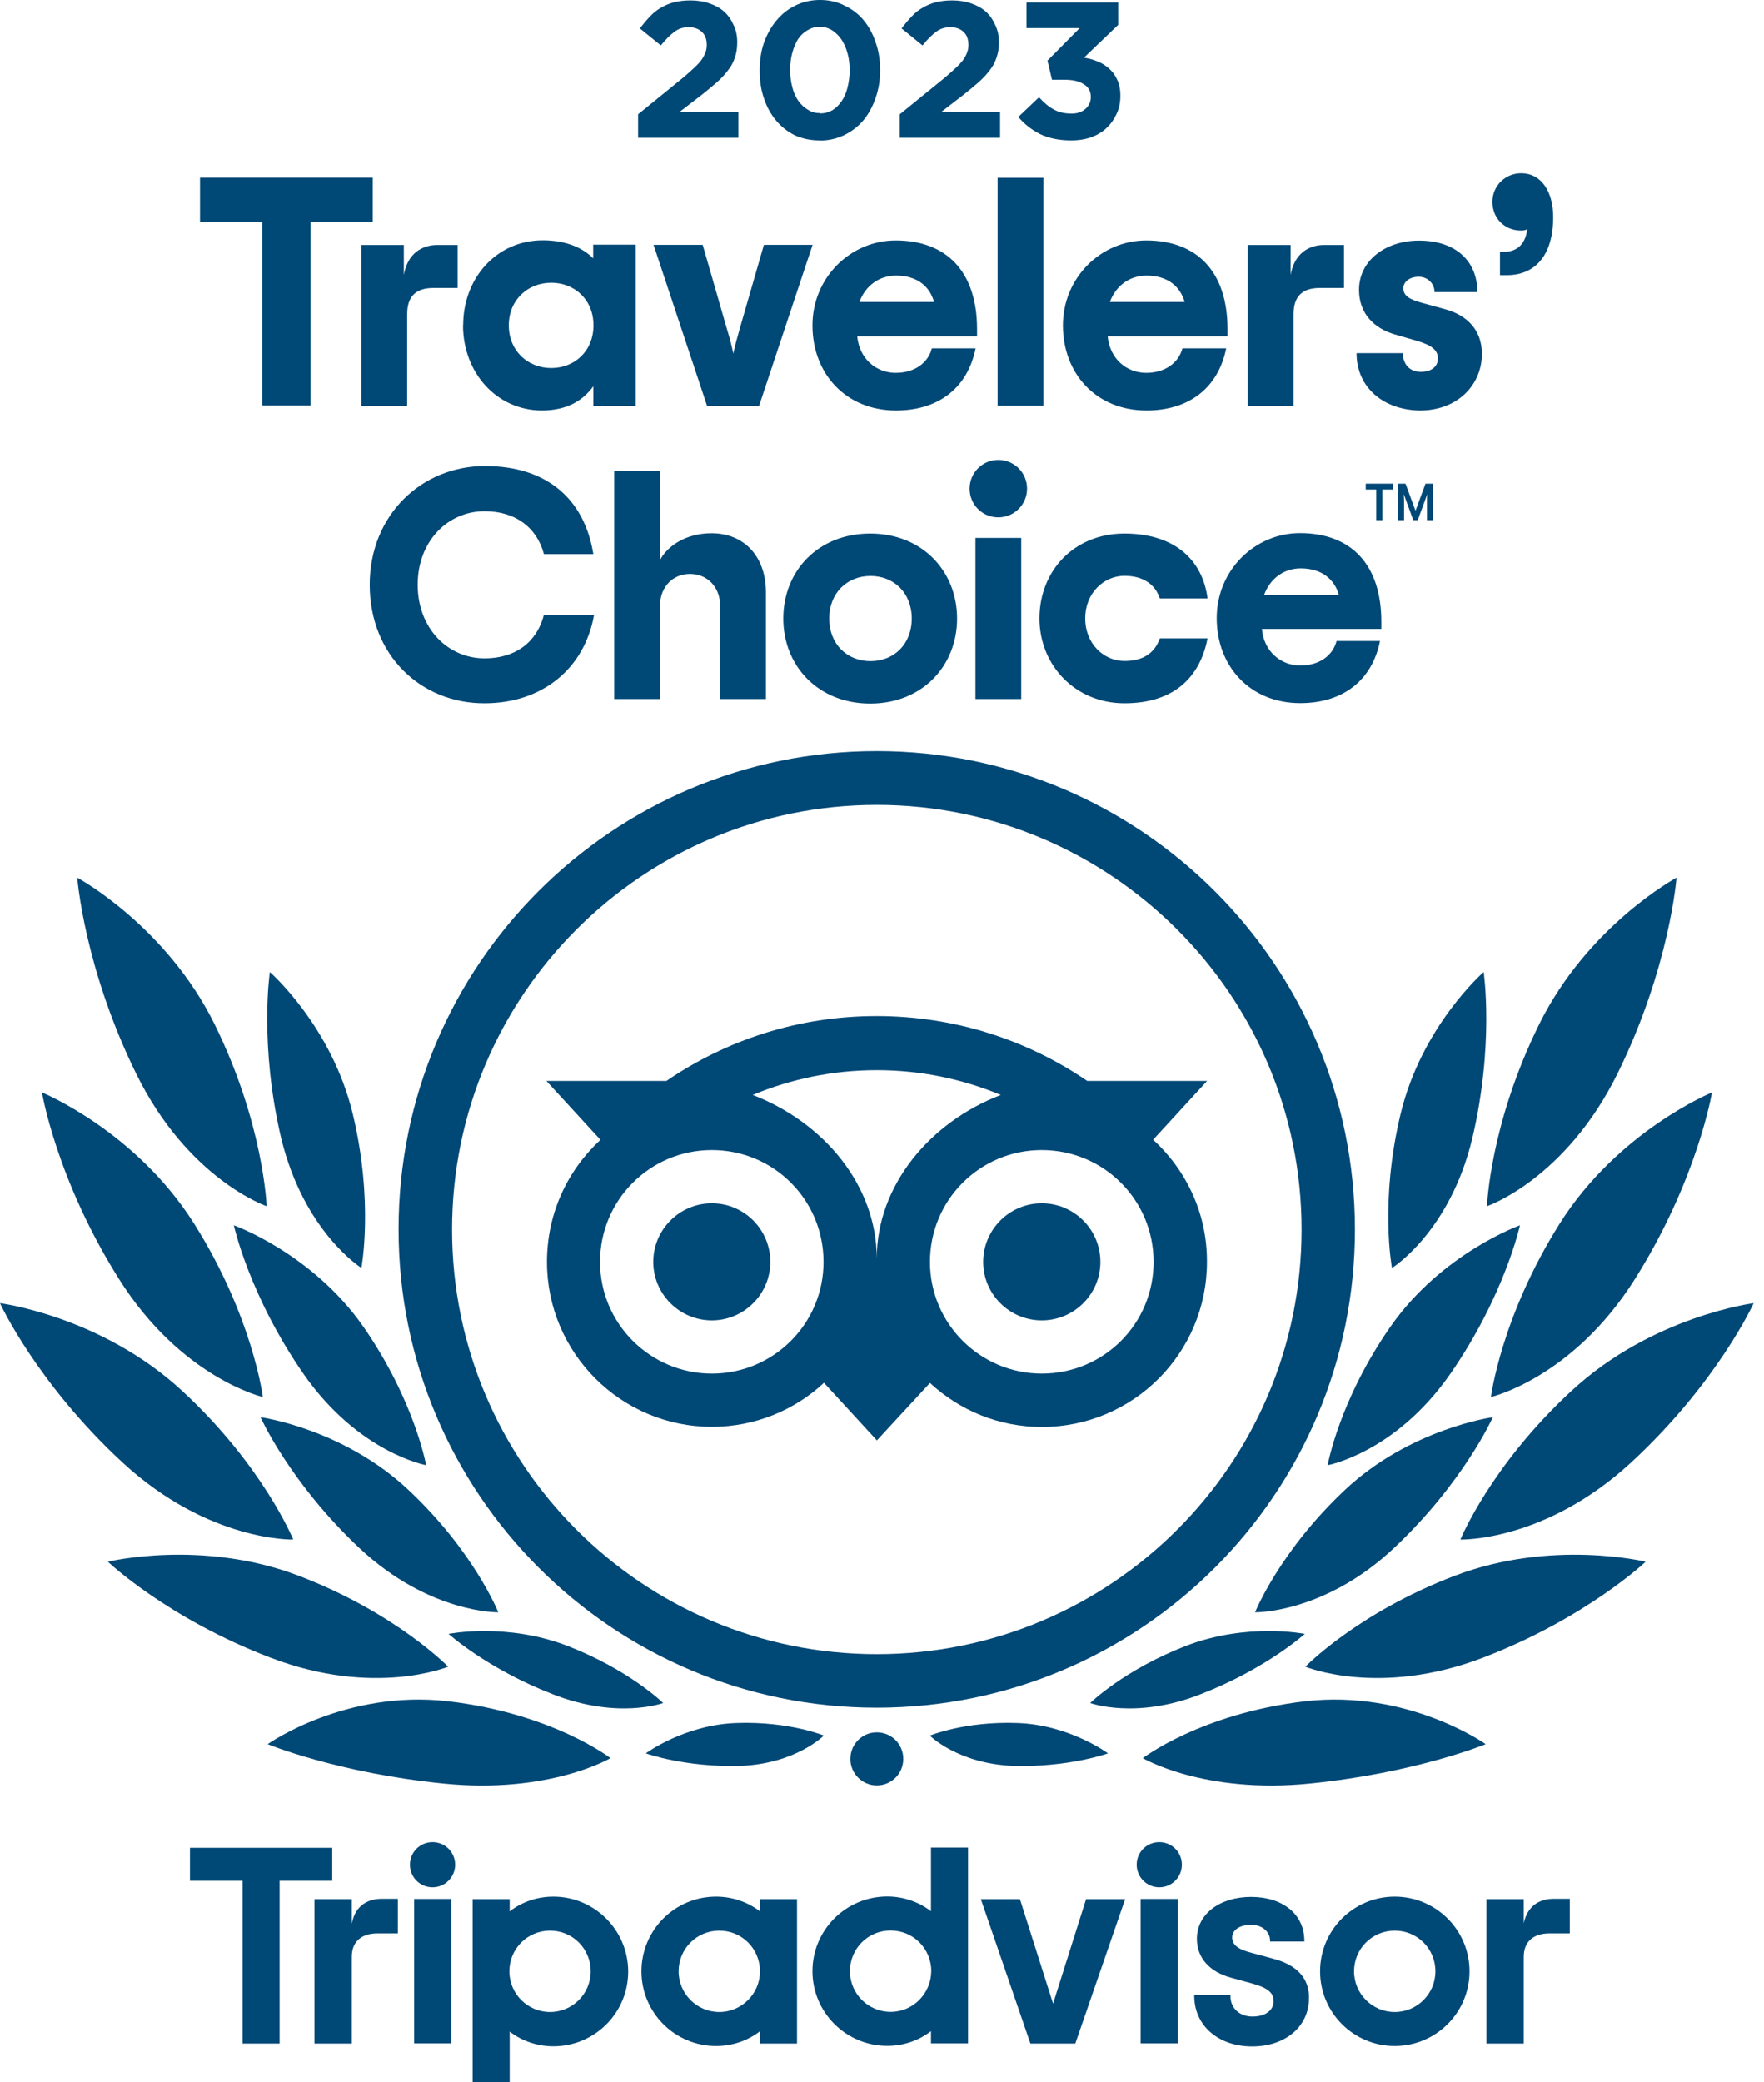 <?xml version="1.0" encoding="UTF-8"?>
<svg xmlns="http://www.w3.org/2000/svg" xmlns:xlink="http://www.w3.org/1999/xlink" id="Layer_1" viewBox="0 0 121 142.78">
  <defs>
    <style>.cls-1{clip-path:url(#clippath);}.cls-2{fill:none;}.cls-2,.cls-3{stroke-width:0px;}.cls-4{clip-path:url(#clippath-1);}.cls-3{fill:#004876;}</style>
    <clipPath id="clippath">
      <rect class="cls-2" x="100" y="88.62" width="21" height="17.33"></rect>
    </clipPath>
    <clipPath id="clippath-1">
      <rect class="cls-2" x="32" y="129.95" width="12" height="12.83"></rect>
    </clipPath>
  </defs>
  <path class="cls-3" d="m60.14,51.51c-18.12,0-32.8,14.67-32.8,32.79s14.68,32.81,32.8,32.81,32.8-14.68,32.8-32.79-14.68-32.81-32.8-32.81Zm0,61.93c-16.09,0-29.13-13.05-29.13-29.12s13.06-29.12,29.13-29.12,29.14,13.05,29.14,29.12-13.04,29.12-29.14,29.12Zm-7.3-26.9c0,2.21-1.8,4.01-4.01,4.01s-4.02-1.8-4.02-4.01,1.8-4.02,4.02-4.02,4.01,1.8,4.01,4.02Zm22.64,0c0,2.21-1.8,4.01-4.02,4.01s-4.02-1.8-4.02-4.01,1.8-4.02,4.02-4.02,4.02,1.8,4.02,4.02Zm3.61-8.37l3.71-4.04h-8.22c-4.11-2.81-9.08-4.45-14.45-4.45s-10.3,1.64-14.42,4.45h-8.23l3.71,4.04c-2.26,2.08-3.67,5.04-3.67,8.37,0,6.24,5.07,11.31,11.32,11.31,2.96,0,5.68-1.15,7.68-3.02l3.63,3.95,3.64-3.94c2.03,1.88,4.72,3.02,7.68,3.02,6.25,0,11.32-5.06,11.32-11.31.02-3.34-1.42-6.3-3.69-8.39Zm-30.26,16.03c-4.22,0-7.67-3.42-7.67-7.66s3.42-7.67,7.67-7.67,7.66,3.42,7.66,7.67-3.44,7.66-7.66,7.66Zm11.31-7.89c0-5.05-3.67-9.36-8.51-11.22,2.62-1.09,5.49-1.7,8.51-1.7s5.89.61,8.51,1.7c-4.84,1.85-8.51,6.19-8.51,11.22Zm11.32,7.89c-4.22,0-7.67-3.42-7.67-7.66s3.42-7.67,7.67-7.67,7.67,3.42,7.67,7.67-3.42,7.66-7.67,7.66Z"></path>
  <path class="cls-3" d="m41.88,120.57s-3.97-3.06-11.13-3.9c-7.09-.82-12.39,2.94-12.39,2.94,0,0,4.78,1.97,12.04,2.7,7.27.74,11.47-1.74,11.47-1.74Z"></path>
  <path class="cls-3" d="m30.74,114.3s-3.58-3.69-10.23-6.23c-6.65-2.54-13.11-.97-13.11-.97,0,0,4.11,3.9,11.18,6.59,7.09,2.71,12.16.61,12.16.61Z"></path>
  <path class="cls-3" d="m20.11,105.57s-2.08-5.08-7.63-10.2c-5.55-5.12-12.48-6-12.48-6,0,0,2.51,5.48,8.41,10.93,5.91,5.45,11.7,5.28,11.7,5.28Z"></path>
  <path class="cls-3" d="m18.03,95.8s-.69-5.48-4.7-11.86c-4.02-6.39-10.45-9.02-10.45-9.02,0,0,.99,5.98,5.28,12.79,4.28,6.8,9.88,8.1,9.88,8.1Z"></path>
  <path class="cls-3" d="m18.29,82.72s-.19-5.6-3.55-12.44c-3.36-6.82-9.44-10.09-9.44-10.09,0,0,.46,6.14,4.03,13.42,3.57,7.28,8.96,9.11,8.96,9.11Z"></path>
  <path class="cls-3" d="m34.18,110.57s-1.66-4.17-6.16-8.39c-4.49-4.22-10.15-4.99-10.15-4.99,0,0,2.01,4.49,6.79,8.98,4.8,4.49,9.52,4.4,9.52,4.4Z"></path>
  <path class="cls-3" d="m45.49,116.79s-2.31-2.26-6.52-3.9c-4.21-1.64-8.2-.84-8.2-.84,0,0,2.64,2.39,7.13,4.13,4.47,1.76,7.59.61,7.59.61Z"></path>
  <path class="cls-3" d="m56.51,119.02s-2.41-.99-5.98-.86c-3.57.11-6.23,2.08-6.23,2.08,0,0,2.68.97,6.5.86,3.8-.15,5.71-2.08,5.71-2.08Z"></path>
  <path class="cls-3" d="m29.23,100.48s-.79-4.43-4.3-9.49c-3.52-5.05-8.89-6.96-8.89-6.96,0,0,1.05,4.83,4.8,10.22,3.77,5.39,8.39,6.23,8.39,6.23Z"></path>
  <path class="cls-3" d="m24.79,86.95s.86-4.51-.59-10.55c-1.45-6.04-5.69-9.74-5.69-9.74,0,0-.74,4.97.78,11.41,1.57,6.44,5.51,8.89,5.51,8.89Z"></path>
  <path class="cls-3" d="m78.39,120.57s3.98-3.06,11.13-3.9c7.09-.82,12.39,2.94,12.39,2.94,0,0-4.78,1.97-12.05,2.7-7.26.74-11.47-1.74-11.47-1.74Z"></path>
  <path class="cls-3" d="m89.54,114.3s3.57-3.69,10.23-6.23c6.65-2.54,13.11-.97,13.11-.97,0,0-4.09,3.88-11.18,6.59-7.09,2.71-12.16.61-12.16.61Z"></path>
  <g class="cls-1">
    <path class="cls-3" d="m100.18,105.57s2.08-5.08,7.63-10.2c5.54-5.12,12.48-6,12.48-6,0,0-2.5,5.48-8.41,10.93-5.91,5.45-11.7,5.28-11.7,5.28Z"></path>
  </g>
  <path class="cls-3" d="m102.27,95.8s.69-5.48,4.7-11.86c4.02-6.39,10.46-9.02,10.46-9.02,0,0-.99,5.98-5.28,12.79-4.28,6.8-9.89,8.1-9.89,8.1Z"></path>
  <path class="cls-3" d="m102,82.72s.19-5.6,3.56-12.44c3.36-6.82,9.44-10.09,9.44-10.09,0,0-.46,6.14-4.04,13.42-3.59,7.28-8.96,9.11-8.96,9.11Z"></path>
  <path class="cls-3" d="m86.09,110.57s1.67-4.17,6.16-8.39c4.49-4.22,10.15-4.99,10.15-4.99,0,0-2.01,4.49-6.79,8.98-4.78,4.49-9.52,4.4-9.52,4.4Z"></path>
  <path class="cls-3" d="m74.78,116.79s2.31-2.26,6.52-3.9c4.21-1.64,8.2-.84,8.2-.84,0,0-2.64,2.39-7.13,4.13-4.45,1.76-7.59.61-7.59.61Z"></path>
  <path class="cls-3" d="m63.79,119.02s2.41-.99,5.98-.86c3.57.11,6.23,2.08,6.23,2.08,0,0-2.68.97-6.5.86-3.81-.15-5.72-2.08-5.72-2.08Z"></path>
  <path class="cls-3" d="m91.07,100.48s.78-4.43,4.3-9.49c3.52-5.05,8.89-6.96,8.89-6.96,0,0-1.05,4.83-4.8,10.22-3.77,5.39-8.39,6.23-8.39,6.23Z"></path>
  <path class="cls-3" d="m95.48,86.95s-.86-4.51.59-10.55,5.7-9.74,5.7-9.74c0,0,.74,4.97-.78,11.41-1.55,6.44-5.51,8.89-5.51,8.89Z"></path>
  <path class="cls-3" d="m60.14,122.44c1.01,0,1.82-.81,1.82-1.82s-.81-1.82-1.82-1.82-1.81.82-1.81,1.82.81,1.82,1.81,1.82Z"></path>
  <path class="cls-3" d="m24.13,131.9v-1.66h-2.56v9.9h2.56v-5.94c0-1.07.69-1.61,1.76-1.61h1.4v-2.37h-1.18c-.94.02-1.76.52-1.97,1.68Z"></path>
  <path class="cls-3" d="m30.95,130.23h-2.54v9.9h2.54v-9.9Z"></path>
  <g class="cls-4">
    <path class="cls-3" d="m37.96,130.07c-1.15,0-2.18.38-3,1.01v-.84h-2.54v12.82h2.54v-3.74c.82.63,1.87,1.01,3,1.01,2.83,0,5.13-2.29,5.13-5.12s-2.3-5.14-5.13-5.14Zm-.23,7.91c-1.53,0-2.79-1.24-2.79-2.79s1.24-2.79,2.79-2.79,2.79,1.24,2.79,2.79-1.26,2.79-2.79,2.79Z"></path>
  </g>
  <path class="cls-3" d="m87.36,134.33l-1.49-.4c-.97-.25-1.35-.56-1.35-1.07s.54-.86,1.3-.86,1.3.48,1.3,1.09v.06h2.35v-.06c0-1.8-1.47-3-3.65-3s-3.72,1.2-3.72,2.87c0,1.3.86,2.27,2.35,2.67l1.42.39c1.09.3,1.49.63,1.49,1.22,0,.63-.57,1.05-1.45,1.05s-1.51-.57-1.51-1.41v-.06h-2.48v.06c0,2.03,1.65,3.46,3.97,3.46s3.9-1.4,3.9-3.31c.02-.94-.4-2.16-2.41-2.69Z"></path>
  <path class="cls-3" d="m52.13,131.08c-.82-.63-1.88-1.01-3.01-1.01-2.83,0-5.12,2.29-5.12,5.12s2.29,5.12,5.12,5.12c1.15,0,2.18-.38,3.01-1.01v.84h2.54v-9.9h-2.54v.84Zm-2.79,6.9c-1.53,0-2.79-1.24-2.79-2.79s1.24-2.79,2.79-2.79,2.79,1.24,2.79,2.79-1.27,2.79-2.79,2.79Z"></path>
  <path class="cls-3" d="m63.86,131.07c-.82-.63-1.88-1.01-3-1.01-2.83,0-5.13,2.29-5.13,5.12s2.3,5.12,5.13,5.12c1.15,0,2.18-.38,3-1.01v.84h2.54v-13.43h-2.54v4.38Zm-2.77,6.9c-1.53,0-2.79-1.24-2.79-2.79s1.24-2.79,2.79-2.79,2.79,1.24,2.79,2.79c-.02,1.55-1.26,2.79-2.79,2.79Z"></path>
  <path class="cls-3" d="m80.78,130.23h-2.54v9.9h2.54v-9.9Z"></path>
  <path class="cls-3" d="m95.67,130.07c-2.83,0-5.12,2.29-5.12,5.12s2.29,5.12,5.12,5.12,5.13-2.29,5.13-5.12-2.3-5.12-5.13-5.12Zm0,7.91c-1.53,0-2.79-1.24-2.79-2.79s1.24-2.79,2.79-2.79,2.79,1.24,2.79,2.79-1.26,2.79-2.79,2.79Z"></path>
  <path class="cls-3" d="m104.52,131.9v-1.66h-2.56v9.9h2.56v-5.94c0-1.07.69-1.61,1.76-1.61h1.4v-2.37h-1.19c-.93.02-1.73.52-1.97,1.68Z"></path>
  <path class="cls-3" d="m22.8,126.72h-9.77v2.26h3.61v11.16h2.54v-11.16h3.61v-2.26Z"></path>
  <path class="cls-3" d="m72.24,137.42l-2.28-7.18h-2.68l3.4,9.9h3.08l3.42-9.9h-2.68l-2.27,7.18Z"></path>
  <path class="cls-3" d="m29.67,129.43c.85,0,1.55-.69,1.55-1.55s-.69-1.55-1.55-1.55-1.55.69-1.55,1.55.69,1.55,1.55,1.55Z"></path>
  <path class="cls-3" d="m79.52,129.43c.85,0,1.55-.69,1.55-1.55s-.69-1.55-1.55-1.55-1.55.69-1.55,1.55.7,1.55,1.55,1.55Z"></path>
  <path class="cls-3" d="m25.56,15.22h-4.26v12.59h-3.31v-12.59h-4.27v-3.04h11.85v3.04h-.02Z"></path>
  <path class="cls-3" d="m31.39,16.79v2.96h-1.66c-1.2,0-1.8.57-1.8,1.8v6.29h-3.14v-11.04h2.91v2.06c.25-1.47,1.24-2.06,2.3-2.06h1.39Z"></path>
  <path class="cls-3" d="m31.77,22.31c0-3.24,2.29-5.83,5.46-5.83,1.57,0,2.73.5,3.46,1.24v-.94h2.92v11.05h-2.91v-1.34c-.7.95-1.76,1.66-3.55,1.66-3.1-.02-5.39-2.6-5.39-5.85Zm8.94,0c0-1.76-1.3-2.92-2.9-2.92s-2.91,1.17-2.91,2.92,1.3,2.93,2.91,2.93,2.9-1.17,2.9-2.93Z"></path>
  <path class="cls-3" d="m44.84,16.79h3.36l1.68,5.83c.21.67.31,1.11.42,1.63.11-.52.23-.96.42-1.63l1.68-5.83h3.34l-3.67,11.04h-3.57l-3.67-11.04Z"></path>
  <path class="cls-3" d="m67,23.06h-8.2c.14,1.53,1.28,2.51,2.64,2.51,1.28,0,2.22-.67,2.48-1.68h3c-.54,2.69-2.52,4.26-5.46,4.26-3.46,0-5.73-2.54-5.73-5.83s2.61-5.83,5.71-5.83c3.48,0,5.58,2.13,5.58,6.08v.49h-.02Zm-8.05-2.35h5.12c-.3-1.09-1.18-1.81-2.61-1.81-1.15,0-2.1.69-2.51,1.81Z"></path>
  <path class="cls-3" d="m68.43,12.19h3.14v15.63h-3.14v-15.63Z"></path>
  <path class="cls-3" d="m84.18,23.06h-8.2c.14,1.53,1.28,2.51,2.64,2.51,1.28,0,2.22-.67,2.49-1.68h3c-.54,2.69-2.53,4.26-5.47,4.26-3.46,0-5.73-2.54-5.73-5.83s2.62-5.83,5.71-5.83c3.48,0,5.58,2.13,5.58,6.08v.49h-.02Zm-8.05-2.35h5.13c-.31-1.09-1.19-1.81-2.62-1.81-1.15,0-2.1.69-2.51,1.81Z"></path>
  <path class="cls-3" d="m92.19,16.79v2.96h-1.66c-1.2,0-1.8.57-1.8,1.8v6.29h-3.14v-11.04h2.94v2.06c.25-1.47,1.24-2.06,2.3-2.06h1.35Z"></path>
  <path class="cls-3" d="m93.05,24.22h3.18c0,.77.47,1.28,1.22,1.28s1.18-.36,1.18-.92c0-.61-.49-.93-1.49-1.22l-1.45-.42c-1.45-.42-2.47-1.45-2.47-3.06,0-2.03,1.84-3.38,4.11-3.38,2.6,0,4.01,1.47,4.01,3.53h-2.94c0-.53-.42-1.05-1.09-1.05-.63,0-1.05.36-1.05.78,0,.52.4.77,1.28,1.01l1.6.44c1.47.4,2.51,1.41,2.51,3.06,0,2.08-1.63,3.88-4.24,3.88-2.43-.02-4.36-1.51-4.36-3.94Z"></path>
  <path class="cls-3" d="m102.88,17.27h.29c.77,0,1.45-.4,1.59-1.55-.14.08-.27.09-.44.09-1.09,0-1.95-.82-1.95-1.97,0-1.09.88-1.96,1.97-1.96,1.41,0,2.2,1.3,2.2,3,0,2.73-1.32,3.99-3.17,3.99h-.48v-1.6Z"></path>
  <path class="cls-3" d="m25.36,40.1c0-4.8,3.58-8.14,7.9-8.14s6.84,2.33,7.44,6.04h-3.39c-.49-1.84-1.97-2.94-4.07-2.94-2.53,0-4.59,2.06-4.59,5.04s2.06,5.05,4.59,5.05c2.08,0,3.57-1.07,4.07-2.98h3.44c-.67,3.74-3.61,6.06-7.51,6.06-4.36.02-7.88-3.3-7.88-8.12Z"></path>
  <path class="cls-3" d="m42.15,32.29h3.14v6.09c.49-.92,1.74-1.81,3.52-1.81,2.2,0,3.73,1.55,3.73,4.07v7.3h-3.14v-6.38c0-1.3-.88-2.2-2.07-2.2s-2.06.9-2.06,2.2v6.38h-3.14v-15.65h.02Z"></path>
  <path class="cls-3" d="m53.73,42.42c0-3.25,2.37-5.83,5.96-5.83s5.96,2.6,5.96,5.83-2.37,5.83-5.96,5.83-5.96-2.6-5.96-5.83Zm8.81,0c0-1.76-1.22-2.92-2.83-2.92s-2.83,1.17-2.83,2.92,1.22,2.92,2.83,2.92,2.83-1.16,2.83-2.92Z"></path>
  <path class="cls-3" d="m66.51,33.51c0-1.09.88-1.97,1.97-1.97s1.97.88,1.97,1.97-.88,1.97-1.97,1.97-1.97-.86-1.97-1.97Zm.4,3.38h3.14v11.05h-3.14v-11.05Z"></path>
  <path class="cls-3" d="m71.3,42.42c0-3.25,2.35-5.83,5.83-5.83s5.37,1.85,5.7,4.45h-3.27c-.31-.92-1.09-1.55-2.43-1.55-1.41,0-2.69,1.17-2.69,2.92s1.28,2.92,2.69,2.92c1.32,0,2.08-.57,2.43-1.55h3.27c-.52,2.69-2.33,4.45-5.7,4.45s-5.83-2.6-5.83-5.83Z"></path>
  <path class="cls-3" d="m94.76,43.13h-8.2c.13,1.53,1.28,2.51,2.64,2.51,1.28,0,2.22-.67,2.48-1.68h2.98c-.54,2.69-2.53,4.26-5.47,4.26-3.46,0-5.73-2.54-5.73-5.83s2.62-5.83,5.71-5.83c3.48,0,5.58,2.12,5.58,6.08v.49Zm-8.05-2.33h5.13c-.31-1.09-1.19-1.82-2.62-1.82-1.15,0-2.1.69-2.51,1.82Z"></path>
  <path class="cls-3" d="m93.67,33.17h1.88v.4h-.73v2.1h-.42v-2.1h-.72v-.4Z"></path>
  <path class="cls-3" d="m97.1,35.04l-.69-1.87h-.52v2.5h.42v-1.4c0-.13-.02-.24-.02-.38l.65,1.78h.31l.65-1.78c-.02.14-.02.25-.02.38v1.4h.42v-2.5h-.52l-.69,1.87Z"></path>
  <path class="cls-3" d="m43.78,7.83l3.1-2.52c.29-.25.53-.46.73-.65.21-.19.38-.38.5-.54.13-.18.21-.34.27-.5.07-.17.1-.34.1-.54,0-.4-.12-.7-.35-.9-.22-.21-.52-.31-.9-.31s-.68.1-.96.31c-.28.2-.59.51-.94.94l-1.44-1.17c.23-.3.46-.57.69-.81.23-.25.48-.45.75-.6.28-.17.57-.29.9-.38.33-.08.71-.13,1.13-.13.48,0,.92.07,1.31.21.39.13.72.31,1,.56.28.25.49.56.65.92.17.35.25.74.25,1.17v.04c0,.39-.06.74-.17,1.04-.1.31-.25.59-.46.85-.2.27-.45.54-.75.81-.31.27-.66.56-1.06.88l-1.52,1.17h4.04v1.77h-6.88v-1.63Z"></path>
  <path class="cls-3" d="m56.23,9.63c-.63,0-1.2-.12-1.71-.35-.5-.25-.93-.59-1.29-1.02-.36-.43-.64-.94-.83-1.52-.2-.58-.29-1.21-.29-1.9v-.02c0-.67.09-1.29.29-1.88.21-.58.49-1.09.85-1.52.36-.44.8-.79,1.31-1.04.51-.25,1.07-.38,1.69-.38s1.17.13,1.67.38c.51.24.95.57,1.31,1,.36.43.64.94.83,1.52.21.58.31,1.22.31,1.9v.02c0,.67-.1,1.3-.31,1.9-.2.58-.47,1.09-.83,1.52-.36.43-.8.77-1.31,1.02-.52.25-1.08.38-1.69.38Zm.02-1.85c.3,0,.58-.07.83-.21.25-.15.46-.36.65-.63.18-.26.31-.57.4-.92.09-.36.15-.76.15-1.19v-.02c0-.43-.05-.82-.15-1.17-.1-.36-.24-.67-.42-.94-.18-.26-.4-.47-.65-.63-.25-.15-.53-.23-.83-.23s-.58.08-.83.23c-.25.14-.47.34-.65.6-.17.27-.3.58-.4.94-.1.35-.15.74-.15,1.17v.02c0,.43.05.83.15,1.19.09.36.23.68.42.94.18.25.4.45.65.6.25.16.53.23.83.23Z"></path>
  <path class="cls-3" d="m61.73,7.83l3.1-2.52c.29-.25.53-.46.73-.65.21-.19.38-.38.5-.54.13-.18.21-.34.27-.5.07-.17.1-.34.1-.54,0-.4-.12-.7-.35-.9-.22-.21-.52-.31-.9-.31s-.68.1-.96.31c-.28.2-.59.51-.94.94l-1.44-1.17c.23-.3.46-.57.69-.81.23-.25.48-.45.75-.6.28-.17.57-.29.9-.38.33-.08.71-.13,1.13-.13.48,0,.92.07,1.31.21.39.13.72.31,1,.56.28.25.49.56.65.92.17.35.25.74.25,1.17v.04c0,.39-.06.74-.17,1.04-.1.31-.25.59-.46.85-.2.27-.45.54-.75.81-.31.27-.66.56-1.06.88l-1.52,1.17h4.04v1.77h-6.88v-1.63Z"></path>
  <path class="cls-3" d="m73.48,9.63c-.83,0-1.55-.15-2.15-.44-.58-.3-1.08-.69-1.48-1.17l1.42-1.35c.32.36.65.64,1,.83.34.2.76.29,1.23.29.39,0,.7-.1.94-.31.25-.21.38-.48.38-.81v-.04c0-.38-.16-.66-.48-.85-.31-.21-.75-.31-1.33-.31h-.85l-.31-1.31,2.21-2.23h-3.65V.17h6.29v1.54l-2.35,2.25c.32.04.63.13.92.25.29.11.55.27.79.48.23.2.42.45.56.75.15.31.23.68.23,1.1v.04c0,.45-.08.85-.25,1.21-.16.36-.38.68-.67.96-.28.28-.63.49-1.04.65-.42.15-.89.23-1.4.23Z"></path>
</svg>
